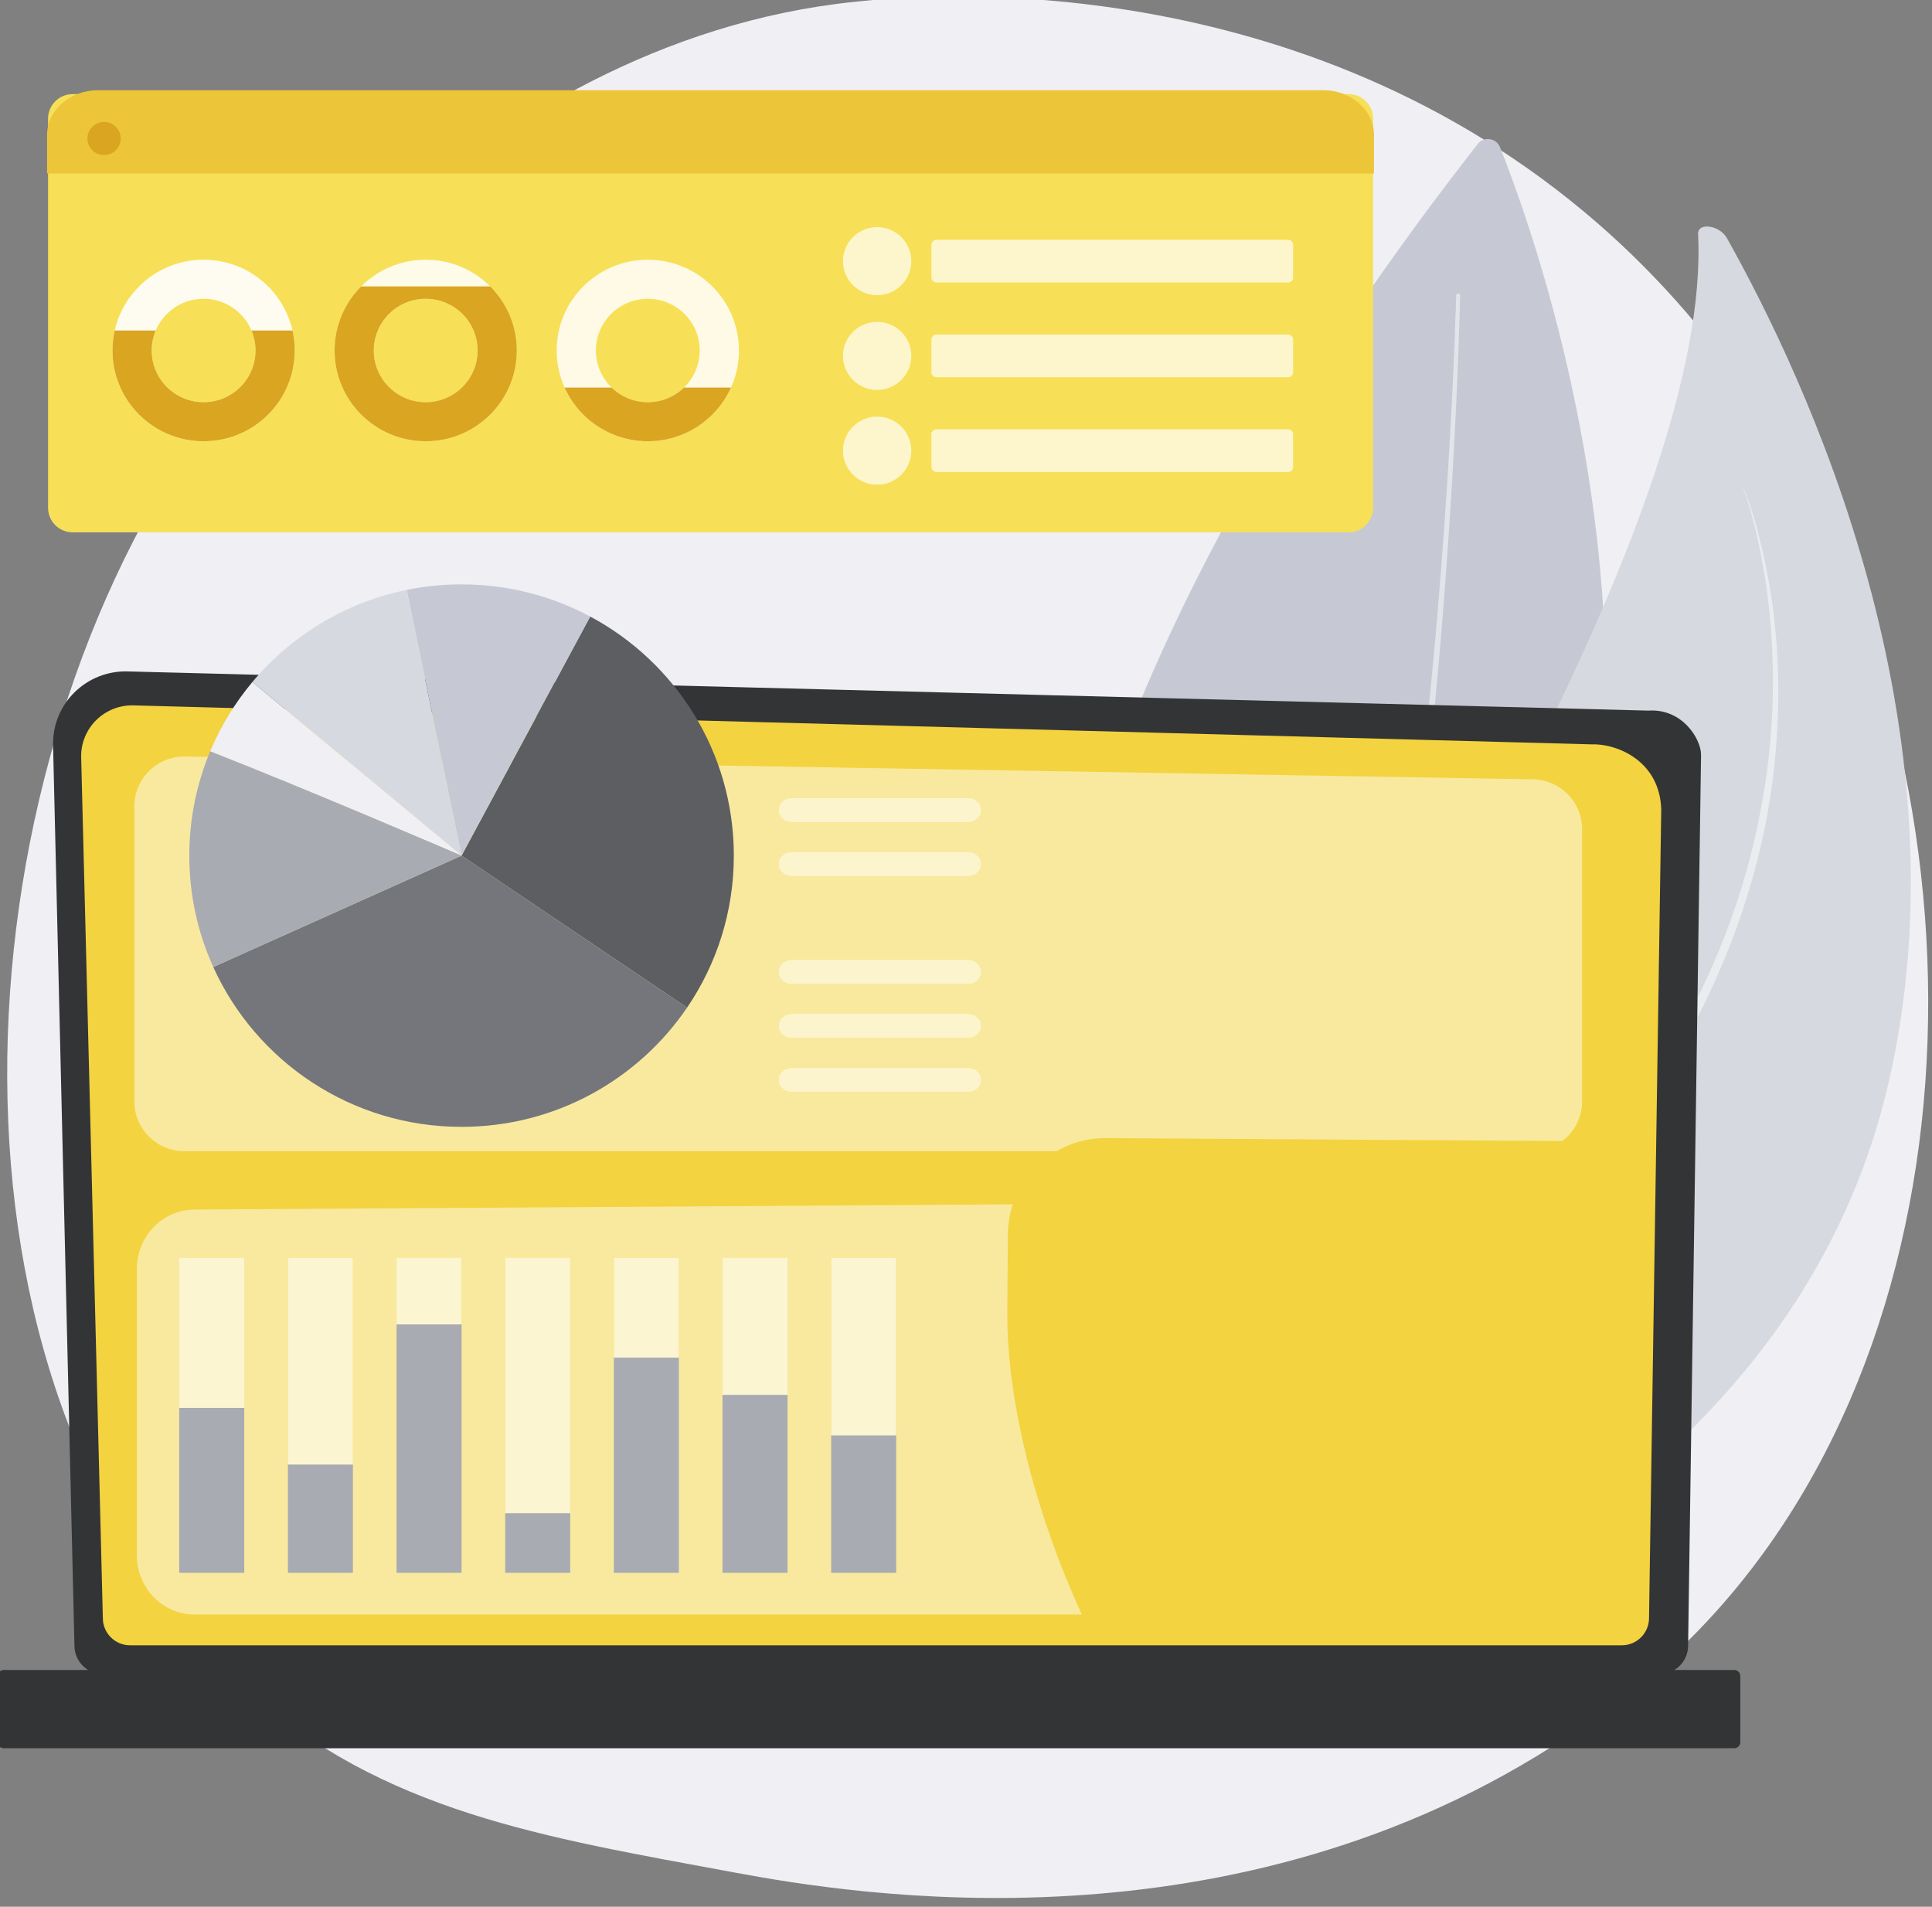 <?xml version="1.0" encoding="utf-8"?>
<svg viewBox="0 0 500 493.538" xmlns="http://www.w3.org/2000/svg">
  <rect x="0" y="0" width="500" height="493.538" fill="#808080" stroke="none"/>
  <defs>
    <clipPath clipPathUnits="userSpaceOnUse" id="clipPath90">
      <path d="m 5301.03,17726.5 c -271.76,0 -492.07,220.3 -492.07,492.1 0,271.7 220.31,492 492.07,492 271.76,0 492.07,-220.3 492.07,-492 0,-271.8 -220.31,-492.1 -492.07,-492.1 m 0,1355.8 c -477.01,0 -863.71,-386.7 -863.71,-863.7 0,-477.1 386.7,-863.8 863.71,-863.8 477.02,0 863.71,386.7 863.71,863.8 0,477 -386.69,863.7 -863.71,863.7" id="path88"/>
    </clipPath>
    <clipPath clipPathUnits="userSpaceOnUse" id="clipPath102">
      <path d="m 7406.49,17726.5 c -271.76,0 -492.07,220.3 -492.07,492.1 0,271.7 220.31,492 492.07,492 271.77,0 492.07,-220.3 492.07,-492 0,-271.8 -220.3,-492.1 -492.07,-492.1 m 0,1355.8 c -477.01,0 -863.71,-386.7 -863.71,-863.7 0,-477.1 386.7,-863.8 863.71,-863.8 477.02,0 863.71,386.7 863.71,863.8 0,477 -386.69,863.7 -863.71,863.7" id="path100"/>
    </clipPath>
    <clipPath clipPathUnits="userSpaceOnUse" id="clipPath114">
      <path d="m 9511.95,17726.5 c -271.76,0 -492.07,220.3 -492.07,492.1 0,271.7 220.31,492 492.07,492 271.76,0 492.05,-220.3 492.05,-492 0,-271.8 -220.29,-492.1 -492.05,-492.1 m 0,1355.8 c -477.01,0 -863.7,-386.7 -863.7,-863.7 0,-477.1 386.69,-863.8 863.7,-863.8 477.02,0 863.75,386.7 863.75,863.8 0,477 -386.73,863.7 -863.75,863.7" id="path112"/>
    </clipPath>
  </defs>
  <g id="g10" transform="matrix(0.273, 0, 0, -0.272, -696.257, 557.784)" style="">
    <g id="g12" transform="matrix(0.1, 0, 0, 0.1, 2213.3, -104.707)">
      <path d="m 19458.9,6025.3 c -474,-488.6 -898.1,-775.8 -1222.8,-992.7 C 15069,2918 11448.8,3527.5 10329.5,3735.8 8523.63,4071.9 6999.25,4309 5689.53,5492.3 2713.46,8181 2858.21,13790 5132.29,17264.5 c 269.64,412 2540.28,3777.8 6168.41,4252.1 88.7,11.6 154.9,18.2 212.9,24.3 561.3,59.4 4039.3,373.1 6875.2,-2002.9 406,-340.1 1059.3,-953.6 1665.1,-1889.2 2215.2,-3421.2 2222.2,-8719.7 -595,-11623.5" style="fill:#efeff4;fill-opacity:1;fill-rule:nonzero;stroke:none" id="path16"/>
      <path d="m 17590.8,20152.9 c 537.4,-1351.9 3343.5,-9346.4 -3685.4,-13327.1 0,0 -3202.2,4787.5 3474.1,13357.6 58.4,75 176.2,57.8 211.3,-30.5" style="fill:#c6c9d3;fill-opacity:1;fill-rule:nonzero;stroke:none" id="path18"/>
      <path d="m 16973,14843.9 -55.3,1.4 c 12.8,127.3 25,253.3 36.4,377.8 30.9,324.9 56.4,639.5 79.8,937.9 11,149.2 21.7,294.4 32.1,434.8 9.3,140.5 18.2,276.2 26.9,406.5 16.3,260.7 30,499.8 40.6,711.7 10.9,212 19,396.8 25.3,549 12.2,304.6 16.3,478.5 16.3,478.5 0.2,10.1 8.5,18.2 18.6,18.2 0.2,0 0.3,0 0.5,0 10.3,-0.2 18.5,-8.7 18.2,-19 0,0 -13.1,-697.3 -74.4,-1741.1 -8,-130.5 -16.4,-266.3 -25,-407 -9.7,-140.6 -19.8,-285.9 -30.1,-435.3 -22.1,-298.7 -46.2,-613.6 -75.7,-939.1 -10.7,-123.3 -22.2,-248.2 -34.2,-374.3" style="fill:#e3e4e9;fill-opacity:1;fill-rule:nonzero;stroke:none" id="path20"/>
      <path d="m 15314.1,5555.3 c 0,0 -1117.1,2131 128.4,4349 1155.6,2057.9 4154.8,6827 4026,9421.8 -5.7,114.9 203.4,86.3 272.8,-37.7 744.5,-1329.6 2314.3,-4670 1529.8,-8050.9 -1011.7,-4359.7 -5957,-5682.2 -5957,-5682.2" style="fill:#d7d9e0;fill-opacity:1;fill-rule:nonzero;stroke:none" id="path22"/>
      <path d="m 19460.3,11868.4 2.8,189.4 c 10.6,21.5 21,43.1 31.4,64.7 161.5,335.7 294.2,678.7 396.2,1018.6 102.6,339.8 173,676.5 220.2,998.5 46.6,322.2 66.4,630.2 67.2,914.5 0.7,284.4 -17.4,545.1 -44.2,774.8 -27,229.8 -63.4,428.5 -99.7,590.7 -36.5,162.2 -71.8,288.2 -98.4,373.2 -26.5,85.2 -43.9,129.4 -43.9,129.4 l 0.8,1.8 1.7,-0.7 c 0,0 19,-43.8 48.4,-128.1 29.4,-84.3 69.7,-209.2 110,-371.1 40.6,-161.8 82.3,-360.4 115.4,-590.7 33.9,-230.2 56,-492.4 59.9,-779 3.9,-286.5 -11,-597.5 -52.8,-923.6 -40.7,-326.2 -112.2,-666.7 -213,-1011 -100.9,-344.2 -232.9,-691.9 -394,-1032.5 l -29.8,-64.1 -15,-32.1 -16.2,-31.5 c -15.6,-30.4 -31.3,-60.8 -47,-91.2" style="fill:#ebecf0;fill-opacity:1;fill-rule:nonzero;stroke:none" id="path24"/>
      <path d="m 4076.59,5893.7 c 0,-149.9 122.76,-272.6 272.8,-272.6 H 19101 c 150.1,0 272.8,122.7 272.8,272.6 l 122.8,8477.3 c 0,149.9 -176.6,442.6 -500.3,420.6 l -14416.91,373 c -188.26,4.9 -370.27,-67.6 -503.59,-200.5 -133.3,-132.8 -206.25,-314.5 -201.8,-502.6 l 202.59,-8567.8" style="fill:#333435;fill-opacity:1;fill-rule:nonzero;stroke:none" id="path26"/>
      <path d="m 4345.91,6155.1 c 0,-141.9 116.14,-258.1 258.08,-258.1 H 18745.3 c 141.9,0 258.1,116.2 258.1,258.1 l 115.8,7695.9 c -13.6,463.1 -419.7,629.5 -665.8,619.7 l -13817.31,370.7 c -132.26,3.5 -260.14,-47.4 -353.81,-140.9 -93.67,-93.4 -145.19,-221.3 -141.86,-353.5 l 205.49,-8191.9" style="fill:#f3d33f;fill-opacity:1;fill-rule:nonzero;stroke:none" id="path28"/>
      <path d="M 3406.54,4917.4 H 19812.2 c 31.1,0 56.6,25.4 56.6,56.5 v 631.8 c 0,31.1 -25.5,56.5 -56.6,56.5 H 3406.54 c -31.1,0 -56.54,-25.4 -56.54,-56.5 v -631.8 c 0,-31.1 25.44,-56.5 56.54,-56.5" style="fill:#333435;fill-opacity:1;fill-rule:nonzero;stroke:none" id="path34"/>
      <path d="M 13386.6,10598.8 H 5118.77 c -262.14,0 -474.65,212.5 -474.65,474.6 v 2807 c 0,262.5 212.98,474.6 474.48,474.6 2.74,0 5.48,0 8.23,-0.1 L 17902.5,14138 c 259,-4.4 466.6,-215.6 466.6,-474.6 v -2590 c 0,-154 -73.4,-291 -187.2,-377.7 l -4326.5,28.1 c -2,0 -4.1,0 -6.1,0 -168.1,0 -326.3,-45.6 -462.7,-125 m -2508.9,794.7 c -69.8,0 -126.4,-51.9 -126.4,-115.9 0,-64.1 56.6,-116 126.4,-116 h 1669.1 c 69.9,0 126.5,51.9 126.5,116 0,64 -56.6,115.9 -126.5,115.9 h -1669.1 m 0,513.5 c -69.8,0 -126.4,-52 -126.4,-116 0,-64 56.6,-115.9 126.4,-115.9 h 1669.1 c 69.9,0 126.5,51.9 126.5,115.9 0,64 -56.6,116 -126.5,116 h -1669.1 m 0,513.4 c -69.8,0 -126.4,-51.9 -126.4,-116 0,-64 56.6,-115.9 126.4,-115.9 h 1669.1 c 69.9,0 126.5,51.9 126.5,115.9 0,64.1 -56.6,116 -126.5,116 h -1669.1 m 0,1026.9 c -69.8,0 -126.4,-52 -126.4,-116 0,-64 56.6,-116 126.4,-116 h 1669.1 c 69.9,0 126.5,52 126.5,116 0,64 -56.6,116 -126.5,116 h -1669.1 m 0,513.4 c -69.8,0 -126.4,-51.9 -126.4,-116 0,-64 56.6,-115.9 126.4,-115.9 h 1669.1 c 69.9,0 126.5,51.9 126.5,115.9 0,64.1 -56.6,116 -126.5,116 h -1669.1" style="fill:#f9e99f;fill-opacity:1;fill-rule:nonzero;stroke:none" id="path36"/>
      <path d="M 13626.8,6189.6 H 5217.6 c -303.28,0 -549.14,251.5 -549.14,561.8 V 9482 c 0,308.9 243.77,559.8 545.71,561.7 l 7759.03,49.6 c -30.6,-90.6 -47.5,-187.4 -48.1,-287.8 l -4.8,-743.1 c -5.4,-825.2 257.3,-1890.1 706.5,-2872.8 M 11250,9587 V 6586.6 h 616.5 V 9587 H 11250 m -1030,0 V 6586.6 h 616.5 V 9587 H 10220 m -1029.95,0 V 6586.6 h 616.43 V 9587 h -616.43 m -1030,0 V 6586.6 h 616.43 V 9587 h -616.43 m -1029.99,0 V 6586.6 h 616.43 V 9587 h -616.43 m -1030.01,0 V 6586.6 h 616.44 V 9587 h -616.44 m -1029.99,0 V 6586.6 h 616.43 V 9587 h -616.43" style="fill:#f9e99f;fill-opacity:1;fill-rule:nonzero;stroke:none" id="path38"/>
      <path d="m 5070.06,6586.6 h 616.43 V 9587 h -616.43 z" style="fill:#fcf5d2;fill-opacity:1;fill-rule:nonzero;stroke:none" id="path40"/>
      <path d="m 6100.05,6586.6 h 616.438 V 9587 H 6100.05 Z" style="fill:#fcf5d2;fill-opacity:1;fill-rule:nonzero;stroke:none" id="path42"/>
      <path d="m 7130.06,6586.6 h 616.43 V 9587 h -616.43 z" style="fill:#fcf5d2;fill-opacity:1;fill-rule:nonzero;stroke:none" id="path44"/>
      <path d="m 8160.05,6586.6 h 616.43 V 9587 h -616.43 z" style="fill:#fcf5d2;fill-opacity:1;fill-rule:nonzero;stroke:none" id="path46"/>
      <path d="m 9190.05,6586.6 h 616.43 V 9587 h -616.43 z" style="fill:#fcf5d2;fill-opacity:1;fill-rule:nonzero;stroke:none" id="path48"/>
      <path d="m 10220,6586.6 h 616.5 V 9587 H 10220 Z" style="fill:#fcf5d2;fill-opacity:1;fill-rule:nonzero;stroke:none" id="path50"/>
      <path d="m 11250,6586.6 h 616.5 V 9587 H 11250 Z" style="fill:#fcf5d2;fill-opacity:1;fill-rule:nonzero;stroke:none" id="path52"/>
      <path d="m 5686.49,6586.6 h -616.43 v 1570.2 h 616.43 V 6586.6" style="fill:#a8abb2;fill-opacity:1;fill-rule:nonzero;stroke:none" id="path54"/>
      <path d="m 6716.49,6586.6 h -616.44 v 1030.5 h 616.44 V 6586.6" style="fill:#a8abb2;fill-opacity:1;fill-rule:nonzero;stroke:none" id="path56"/>
      <path d="m 7746.49,6586.6 h -616.43 v 2364.3 h 616.43 V 6586.6" style="fill:#a8abb2;fill-opacity:1;fill-rule:nonzero;stroke:none" id="path58"/>
      <path d="m 8776.48,6586.6 h -616.43 v 568 h 616.43 v -568" style="fill:#a8abb2;fill-opacity:1;fill-rule:nonzero;stroke:none" id="path60"/>
      <path d="m 9806.48,6586.6 h -616.43 v 2048.2 h 616.43 V 6586.6" style="fill:#a8abb2;fill-opacity:1;fill-rule:nonzero;stroke:none" id="path62"/>
      <path d="M 10836.5,6586.6 H 10220 v 1693.5 h 616.5 V 6586.6" style="fill:#a8abb2;fill-opacity:1;fill-rule:nonzero;stroke:none" id="path64"/>
      <path d="M 11866.5,6586.6 H 11250 v 1308.1 h 616.5 V 6586.6" style="fill:#a8abb2;fill-opacity:1;fill-rule:nonzero;stroke:none" id="path66"/>
      <path d="m 9884.25,11965.1 c 279.75,412.6 443.25,910.5 443.25,1446.6 0,984.4 -551.14,1839.9 -1361.61,2275.2 l -1219.4,-2275.2 2137.76,-1446.6" style="fill:#5c5e61;fill-opacity:1;fill-rule:nonzero;stroke:none" id="path68"/>
      <path d="m 8965.89,15686.9 c -363.16,195.1 -778.33,305.8 -1219.4,305.8 -178.33,0 -352.43,-18.1 -520.57,-52.5 l 520.57,-2528.5 1219.4,2275.2" style="fill:#c6c9d3;fill-opacity:1;fill-rule:nonzero;stroke:none" id="path70"/>
      <path d="M 7225.92,15940.2 C 6642.7,15820.7 6131.25,15504.5 5763.75,15064 l 1982.74,-1652.3 -520.57,2528.5" style="fill:#d7d9e0;fill-opacity:1;fill-rule:nonzero;stroke:none" id="path72"/>
      <path d="M 7746.49,13411.7 5392.54,12351.6 c 404.48,-896.7 1306.31,-1520.9 2353.95,-1520.9 889.36,0 1673.62,449.8 2137.76,1134.4 l -2137.76,1446.6" style="fill:#74767b;fill-opacity:1;fill-rule:nonzero;stroke:none" id="path74"/>
      <path d="m 5763.75,15064 c -164.55,-197.3 -300.2,-419.4 -400.49,-660 913.78,-357.8 2383.23,-992.3 2383.23,-992.3 L 5763.75,15064" style="fill:#efeff4;fill-opacity:1;fill-rule:nonzero;stroke:none" id="path76"/>
      <path d="m 5363.26,14404 c -127.35,-305.5 -197.78,-640.7 -197.78,-992.3 0,-377.8 81.2,-736.7 227.06,-1060.1 l 2353.95,1060.1 c 0,0 -1469.45,634.5 -2383.23,992.3" style="fill:#a8abb2;fill-opacity:1;fill-rule:nonzero;stroke:none" id="path78"/>
      <path d="M 16154.1,16488 H 4060.23 c -129.05,0 -233.67,104.6 -233.67,233.7 v 3703.1 c 0,129 104.62,233.6 233.67,233.6 H 16154.1 c 129,0 233.6,-104.6 233.6,-233.6 v -3703.1 c 0,-129.1 -104.6,-233.7 -233.6,-233.7" style="fill:#f7e057;fill-opacity:1;fill-rule:nonzero;stroke:none" id="path80"/>
      <path d="m 5301.03,17354.8 c -477.01,0 -863.71,386.7 -863.71,863.8 0,477 386.7,863.7 863.71,863.7 477.02,0 863.71,-386.7 863.71,-863.7 0,-477.1 -386.69,-863.8 -863.71,-863.8 m 0,1355.8 c -271.76,0 -492.07,-220.3 -492.07,-492 0,-271.8 220.31,-492.1 492.07,-492.1 271.76,0 492.07,220.3 492.07,492.1 0,271.7 -220.31,492 -492.07,492" style="fill:#fefcf0;fill-opacity:1;fill-rule:nonzero;stroke:none" id="path82"/>
      <g id="g84">
        <g id="g86" clip-path="url(#clipPath90)">
          <path d="M 6660.5,17322.7 H 4094.88 v 1085.8 H 6660.5 v -1085.8" style="fill:#daa520;fill-opacity:1;fill-rule:nonzero;stroke:none" id="path92"/>
        </g>
      </g>
      <path d="m 7406.49,17354.8 c -477.01,0 -863.71,386.7 -863.71,863.8 0,477 386.7,863.7 863.71,863.7 477.02,0 863.71,-386.7 863.71,-863.7 0,-477.1 -386.69,-863.8 -863.71,-863.8 m -492.07,863.8 v 0 c 0,-271.8 220.31,-492.1 492.07,-492.1 271.77,0 492.07,220.3 492.07,492.1 v 0 0 c 0,271.7 -220.3,492 -492.07,492 -271.76,0 -492.07,-220.3 -492.07,-492 v 0" style="fill:#fefbe9;fill-opacity:1;fill-rule:nonzero;stroke:none" id="path94"/>
      <g id="g96">
        <g id="g98" clip-path="url(#clipPath102)">
          <path d="M 8765.97,17322.7 H 6200.34 v 1505.5 h 2565.63 v -1505.5" style="fill:#daa520;fill-opacity:1;fill-rule:nonzero;stroke:none" id="path104"/>
        </g>
      </g>
      <path d="m 9511.95,17354.8 c -477.01,0 -863.7,386.7 -863.7,863.8 0,477 386.69,863.7 863.7,863.7 477.02,0 863.75,-386.7 863.75,-863.7 0,-477.1 -386.73,-863.8 -863.75,-863.8 m -492.07,863.8 v 0 c 0,-271.8 220.31,-492.1 492.07,-492.1 271.76,0 492.05,220.3 492.05,492.1 v 0 0 c 0,271.7 -220.29,492 -492.05,492 -271.76,0 -492.07,-220.3 -492.07,-492 v 0" style="fill:#fefae6;fill-opacity:1;fill-rule:nonzero;stroke:none" id="path106"/>
      <g id="g108">
        <g id="g110" clip-path="url(#clipPath114)">
          <path d="M 10871.4,17322.7 H 8305.8 v 542.9 h 2565.6 v -542.9" style="fill:#daa520;fill-opacity:1;fill-rule:nonzero;stroke:none" id="path116"/>
        </g>
      </g>
      <path d="m 15581.6,18865.5 h -3333.4 c -26.4,0 -47.9,21.4 -47.9,47.9 v 310.5 c 0,26.5 21.5,47.9 47.9,47.9 h 3333.4 c 26.4,0 47.9,-21.4 47.9,-47.9 v -310.5 c 0,-26.5 -21.5,-47.9 -47.9,-47.9" style="fill:#fdf6cc;fill-opacity:1;fill-rule:nonzero;stroke:none" id="path118"/>
      <path d="m 11686,18744.8 c -178.8,0 -323.8,145 -323.8,323.9 0,178.8 145,323.8 323.8,323.8 178.9,0 323.9,-145 323.9,-323.8 0,-178.9 -145,-323.9 -323.9,-323.9" style="fill:#fdf6cc;fill-opacity:1;fill-rule:nonzero;stroke:none" id="path120"/>
      <path d="m 15581.6,17963.9 h -3333.4 c -26.4,0 -47.9,21.4 -47.9,47.9 v 310.5 c 0,26.5 21.5,47.9 47.9,47.9 h 3333.4 c 26.4,0 47.9,-21.4 47.9,-47.9 v -310.5 c 0,-26.5 -21.5,-47.9 -47.9,-47.9" style="fill:#fdf6cc;fill-opacity:1;fill-rule:nonzero;stroke:none" id="path122"/>
      <path d="m 11686,17843.2 c -178.8,0 -323.8,145 -323.8,323.9 0,178.8 145,323.8 323.8,323.8 178.9,0 323.9,-145 323.9,-323.8 0,-178.9 -145,-323.9 -323.9,-323.9" style="fill:#fdf6cc;fill-opacity:1;fill-rule:nonzero;stroke:none" id="path124"/>
      <path d="m 15581.6,17062.3 h -3333.4 c -26.4,0 -47.9,21.4 -47.9,47.9 v 310.5 c 0,26.5 21.5,47.9 47.9,47.9 h 3333.4 c 26.4,0 47.9,-21.4 47.9,-47.9 v -310.5 c 0,-26.5 -21.5,-47.9 -47.9,-47.9" style="fill:#fdf6cc;fill-opacity:1;fill-rule:nonzero;stroke:none" id="path126"/>
      <path d="m 11686,16941.6 c -178.8,0 -323.8,145 -323.8,323.8 0,178.9 145,323.9 323.8,323.9 178.9,0 323.9,-145 323.9,-323.9 0,-178.8 -145,-323.8 -323.9,-323.8" style="fill:#fdf6cc;fill-opacity:1;fill-rule:nonzero;stroke:none" id="path128"/>
      <path d="m 16395.9,19902.1 v 368.6 c 0,235.6 -218.7,424.4 -478.4,424.4 H 4296.84 c -259.73,0 -479.53,-188.8 -479.53,-424.4 v -368.6 H 16395.9" style="fill:#ecc538;fill-opacity:1;fill-rule:nonzero;stroke:none" id="path130"/>
      <path d="m 4515,20235.6 c 0,-87.1 -70.59,-157.7 -157.66,-157.7 -87.06,0 -157.65,70.6 -157.65,157.7 0,87.1 70.59,157.7 157.65,157.7 87.07,0 157.66,-70.6 157.66,-157.7" style="fill:#daa520;fill-opacity:1;fill-rule:nonzero;stroke:none" id="path132"/>
      <path d="m 12546.8,13728.8 h -1669.1 c -69.8,0 -126.4,51.9 -126.4,115.9 0,64.1 56.6,116 126.4,116 h 1669.1 c 69.9,0 126.5,-51.9 126.5,-116 0,-64 -56.6,-115.9 -126.5,-115.9" style="fill:#fcf4cd;fill-opacity:1;fill-rule:nonzero;stroke:none" id="path262"/>
      <path d="m 12546.8,13215.3 h -1669.1 c -69.8,0 -126.4,52 -126.4,116 0,64 56.6,116 126.4,116 h 1669.1 c 69.9,0 126.5,-52 126.5,-116 0,-64 -56.6,-116 -126.5,-116" style="fill:#fcf4cd;fill-opacity:1;fill-rule:nonzero;stroke:none" id="path264"/>
      <path d="m 12546.8,11161.6 h -1669.1 c -69.8,0 -126.4,51.9 -126.4,116 0,64 56.6,115.9 126.4,115.9 h 1669.1 c 69.9,0 126.5,-51.9 126.5,-115.9 0,-64.1 -56.6,-116 -126.5,-116" style="fill:#fcf4cd;fill-opacity:1;fill-rule:nonzero;stroke:none" id="path266"/>
      <path d="m 12546.8,11675.1 h -1669.1 c -69.8,0 -126.4,51.9 -126.4,115.9 0,64 56.6,116 126.4,116 h 1669.1 c 69.9,0 126.5,-52 126.5,-116 0,-64 -56.6,-115.9 -126.5,-115.9" style="fill:#fcf4cd;fill-opacity:1;fill-rule:nonzero;stroke:none" id="path268"/>
      <path d="m 12546.8,12188.5 h -1669.1 c -69.8,0 -126.4,51.9 -126.4,115.9 0,64.1 56.6,116 126.4,116 h 1669.1 c 69.9,0 126.5,-51.9 126.5,-116 0,-64 -56.6,-115.9 -126.5,-115.9" style="fill:#fcf4cd;fill-opacity:1;fill-rule:nonzero;stroke:none" id="path270"/>
    </g>
  </g>
</svg>